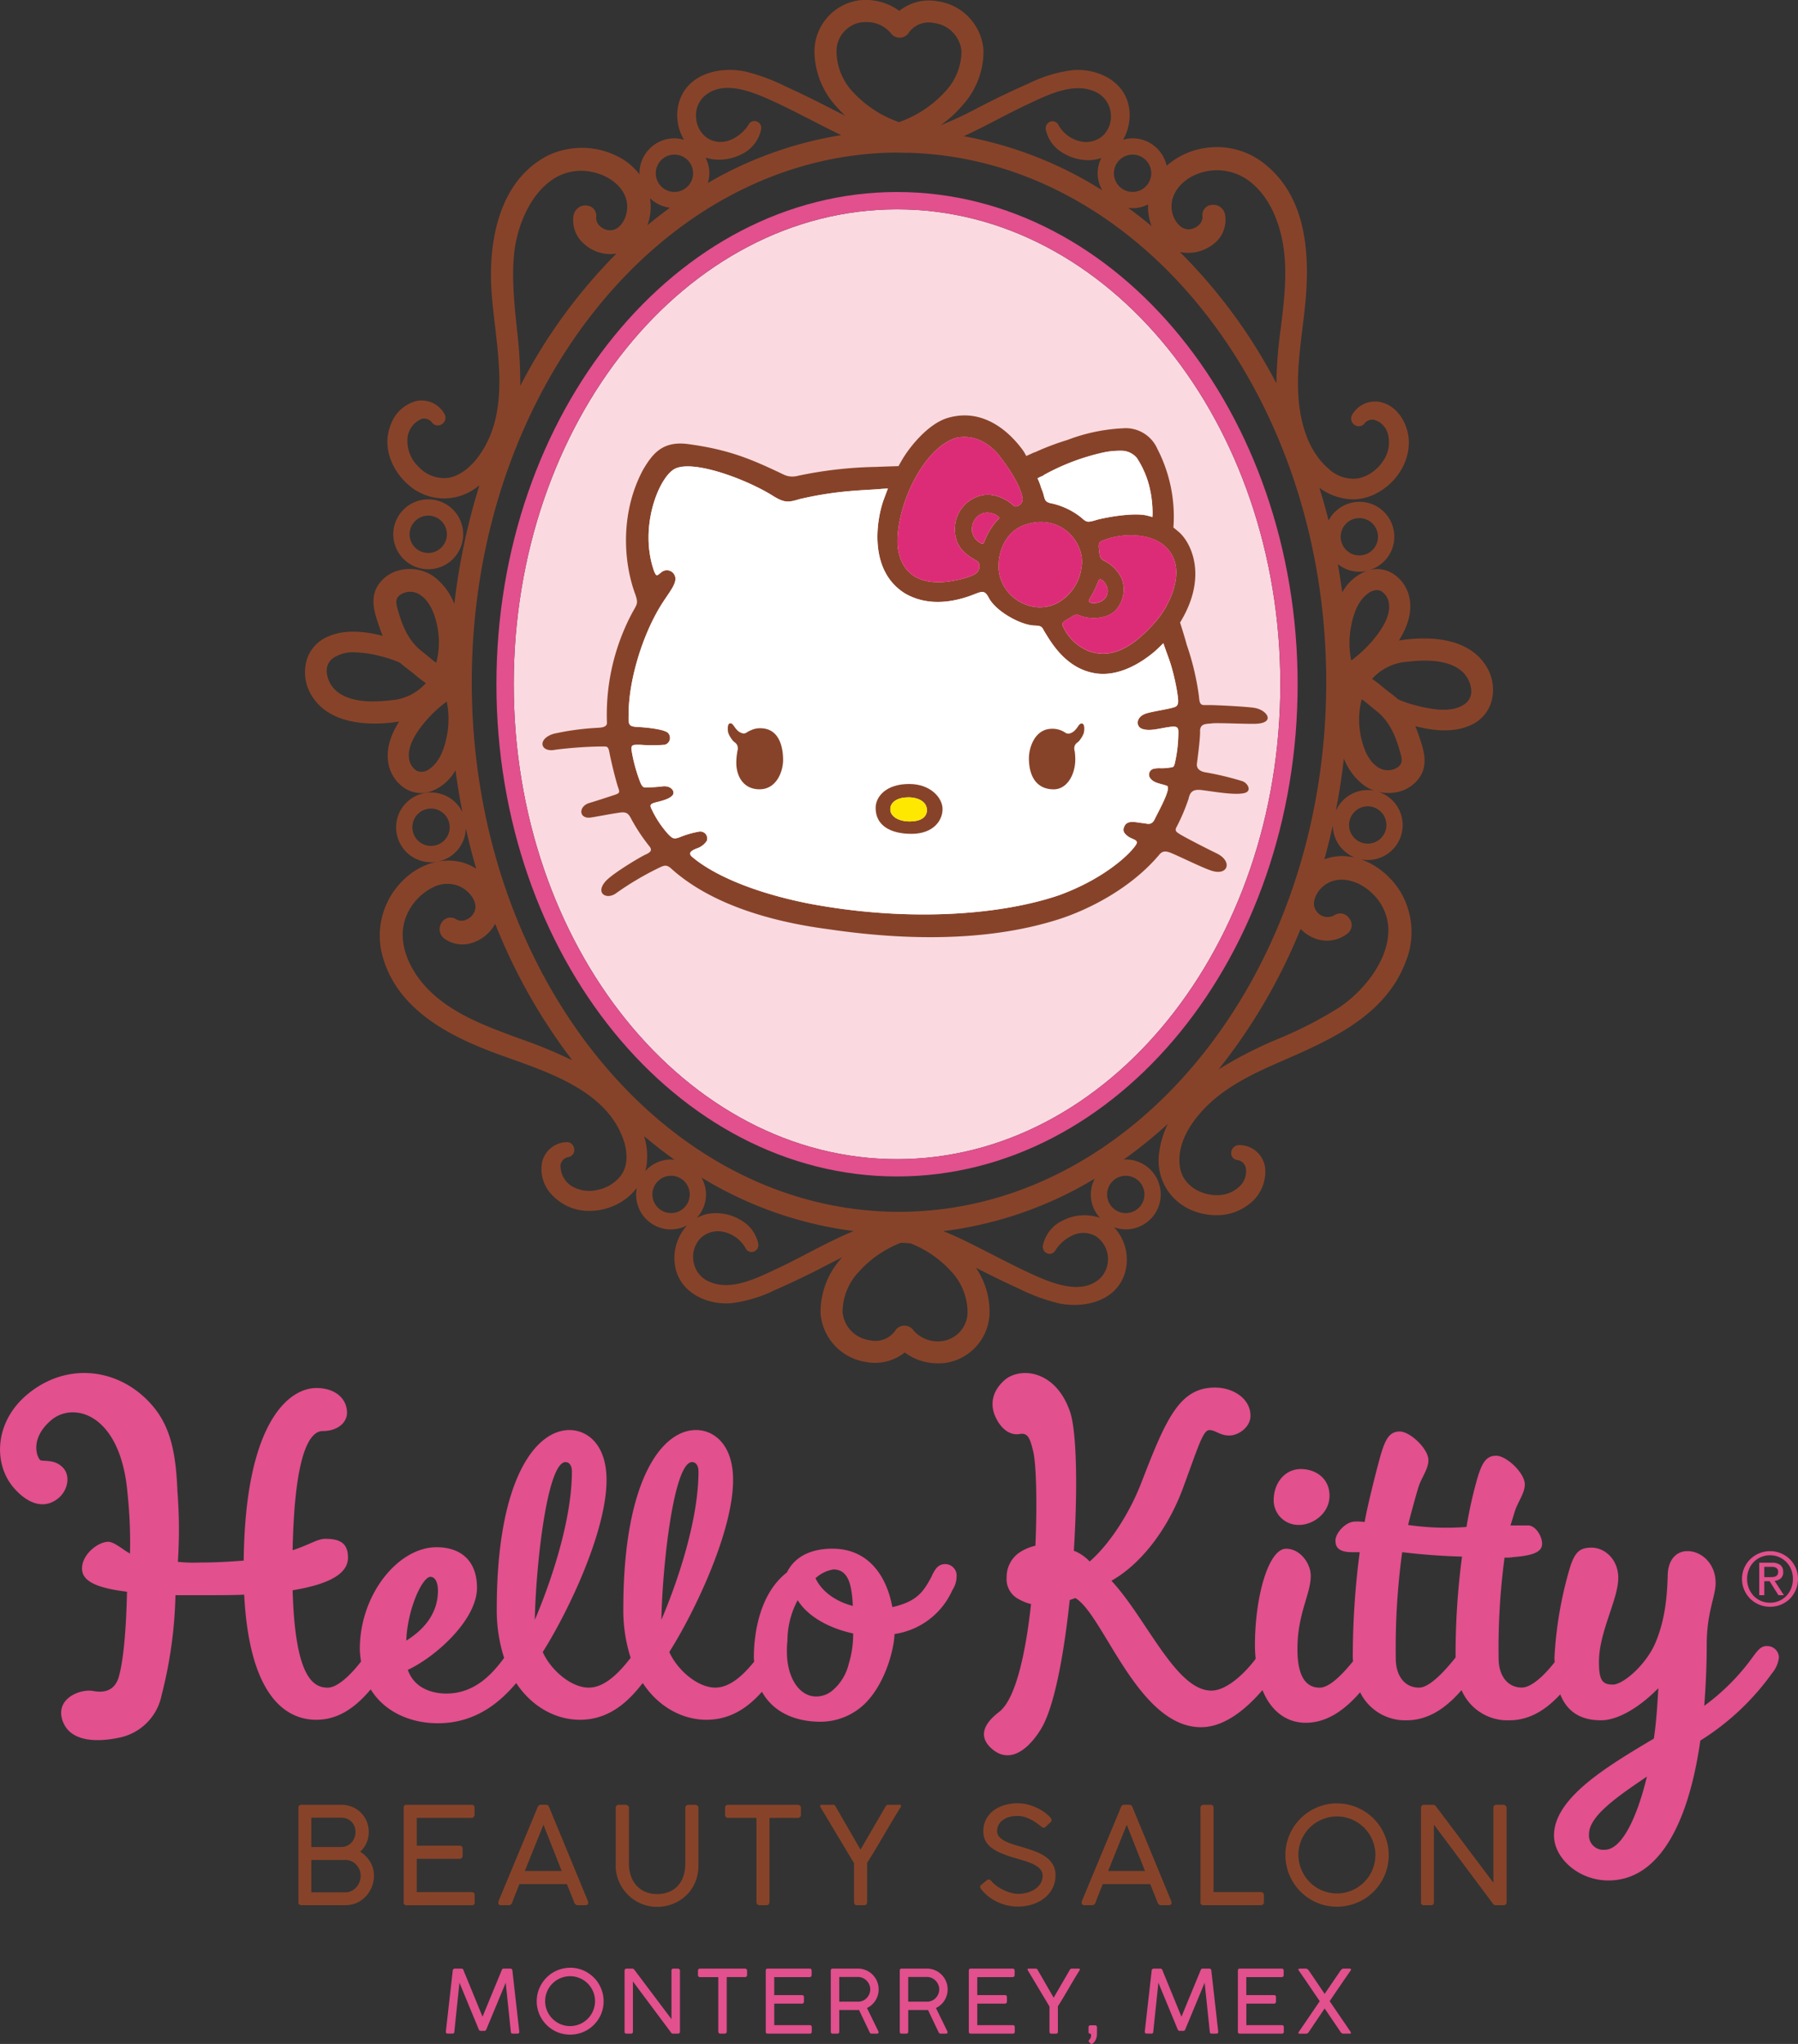<svg id="Grupo_669" data-name="Grupo 669" xmlns="http://www.w3.org/2000/svg" xmlns:xlink="http://www.w3.org/1999/xlink" width="378.027" height="429.728" viewBox="0 0 378.027 429.728">
  <rect x="0" y="0" width="378.027" height="429.728" fill="#333333" stroke="none"/>
  <defs>
    <clipPath id="clip-path">
      <rect id="Rectángulo_265" data-name="Rectángulo 265" width="378.027" height="429.728" fill="none"/>
    </clipPath>
  </defs>
  <g id="Grupo_668" data-name="Grupo 668" clip-path="url(#clip-path)">
    <path id="Trazado_4030" data-name="Trazado 4030" d="M77.527,385.176a5.632,5.632,0,0,1-.476,2.3,5.369,5.369,0,0,1-1.33,1.849,5.681,5.681,0,0,1,1.187.923,6.241,6.241,0,0,1,.918,1.187,5.739,5.739,0,0,1,.591,1.387,5.675,5.675,0,0,1,.207,1.538,6.222,6.222,0,0,1-.457,2.36,6.33,6.33,0,0,1-1.252,1.975,6.018,6.018,0,0,1-1.882,1.359,5.51,5.51,0,0,1-2.356.5H63.392a.7.7,0,0,1-.468-.154.583.583,0,0,1-.186-.472V380.127c0-.454.219-.683.654-.683H71.74a5.9,5.9,0,0,1,2.289.44,5.8,5.8,0,0,1,1.834,1.209,5.532,5.532,0,0,1,1.223,1.813,5.768,5.768,0,0,1,.441,2.27m-2.787,0a3.229,3.229,0,0,0-.221-1.208,2.772,2.772,0,0,0-.626-.962,2.832,2.832,0,0,0-.959-.626,3.322,3.322,0,0,0-1.223-.218H65.453v6.17h6.23a3.023,3.023,0,0,0,1.215-.241,2.921,2.921,0,0,0,.969-.668,3.2,3.2,0,0,0,.638-1,3.268,3.268,0,0,0,.235-1.245m-9.287,5.873v6.8h7.2a2.773,2.773,0,0,0,1.235-.285A3.3,3.3,0,0,0,74.9,396.8a3.552,3.552,0,0,0,.683-1.109,3.6,3.6,0,0,0,.248-1.327,3.262,3.262,0,0,0-.248-1.266,3.5,3.5,0,0,0-.675-1.054,3.217,3.217,0,0,0-1.012-.724,2.916,2.916,0,0,0-1.249-.271Z" fill="#874329"/>
    <path id="Trazado_4031" data-name="Trazado 4031" d="M99.116,379.444c.435,0,.654.228.654.683v1.409a.713.713,0,0,1-.164.468.631.631,0,0,1-.519.2H87.625v5.844h9.016a.677.677,0,0,1,.441.15.614.614,0,0,1,.185.505v1.449a.72.72,0,0,1-.157.457.557.557,0,0,1-.469.2H87.625v7h11.52a.585.585,0,0,1,.654.669v1.463a.553.553,0,0,1-.626.626H85.491c-.416,0-.626-.2-.626-.6V380.1c0-.435.21-.654.626-.654Z" fill="#874329"/>
    <path id="Trazado_4032" data-name="Trazado 4032" d="M107.69,400.036a.91.91,0,0,1-.283.383.753.753,0,0,1-.472.143h-1.506c-.435,0-.654-.165-.654-.5a1.488,1.488,0,0,1,.007-.164,1.013,1.013,0,0,1,.021-.119c.01-.038.019-.071.029-.1l8.2-19.712c.02-.047.043-.1.072-.161a.66.66,0,0,1,.114-.172.59.59,0,0,1,.207-.135.933.933,0,0,1,.362-.058h.937a.909.909,0,0,1,.35.058.572.572,0,0,1,.207.135.77.77,0,0,1,.112.172c.029.061.052.114.071.161l8.136,19.712c.009.048.019.1.028.141s.019.092.029.135a.551.551,0,0,1,.014.107c0,.333-.219.5-.654.5h-1.509a.745.745,0,0,1-.468-.143.872.872,0,0,1-.284-.383l-1.565-3.91h-9.982c-.334.843-.636,1.606-.912,2.289s-.478,1.223-.611,1.621m2.66-6.67h7.75l-3.84-9.727Z" fill="#874329"/>
    <path id="Trazado_4033" data-name="Trazado 4033" d="M132.236,391.832a7.936,7.936,0,0,0,.39,2.518,5.836,5.836,0,0,0,1.152,2.024,5.376,5.376,0,0,0,1.856,1.352,6.086,6.086,0,0,0,2.5.49,6.475,6.475,0,0,0,2.632-.5,5.133,5.133,0,0,0,1.856-1.359,5.717,5.717,0,0,0,1.1-2.025,8.451,8.451,0,0,0,.361-2.5V380.07a.587.587,0,0,1,.193-.44.655.655,0,0,1,.476-.186h1.366a.8.8,0,0,1,.5.172.538.538,0,0,1,.228.454v12.145a8.89,8.89,0,0,1-.682,3.519,8.263,8.263,0,0,1-1.871,2.746,8.606,8.606,0,0,1-2.774,1.785,8.946,8.946,0,0,1-3.377.64,8.4,8.4,0,0,1-3.369-.683,8.787,8.787,0,0,1-4.638-4.638,8.4,8.4,0,0,1-.683-3.369V380.07a.67.67,0,0,1,.164-.419.528.528,0,0,1,.433-.207h1.523a.707.707,0,0,1,.441.186.551.551,0,0,1,.228.44Z" fill="#874329"/>
    <path id="Trazado_4034" data-name="Trazado 4034" d="M167.7,379.444a.746.746,0,0,1,.462.157.63.63,0,0,1,.235.469v1.437a.743.743,0,0,1-.171.49.644.644,0,0,1-.526.207h-5.915v17.7a.686.686,0,0,1-.172.457.608.608,0,0,1-.483.2H159.7a.654.654,0,0,1-.455-.183.616.616,0,0,1-.2-.471V382.2H153.1a.657.657,0,0,1-.469-.171.682.682,0,0,1-.186-.526V380.07a.587.587,0,0,1,.186-.455.657.657,0,0,1,.469-.171Z" fill="#874329"/>
    <path id="Trazado_4035" data-name="Trazado 4035" d="M172.61,380.127a.71.71,0,0,1-.164-.49c.024-.129.145-.193.364-.193h2.3c.086.01.157.019.214.029a.382.382,0,0,1,.155.064.557.557,0,0,1,.143.164c.047.076.109.179.185.312l5.09,8.833h.043l5.192-8.933a.986.986,0,0,1,.283-.362.889.889,0,0,1,.343-.107h2.375c.207,0,.311.086.311.257a.781.781,0,0,1-.157.369q-.88,1.41-1.749,2.865t-1.727,2.931q-.861,1.471-1.735,2.93t-1.77,2.864v8.219c0,.457-.21.683-.626.683h-1.52c-.4,0-.6-.226-.6-.683v-8.147Z" fill="#874329"/>
    <path id="Trazado_4036" data-name="Trazado 4036" d="M218.97,384.053c-.133-.086-.352-.252-.654-.5a8.965,8.965,0,0,0-1.116-.752,9.463,9.463,0,0,0-1.488-.69,5.065,5.065,0,0,0-1.777-.307,6.128,6.128,0,0,0-1.935.272,3.925,3.925,0,0,0-1.334.718,2.818,2.818,0,0,0-.776,1.009,2.753,2.753,0,0,0-.25,1.13,1.847,1.847,0,0,0,.526,1.338,4.611,4.611,0,0,0,1.394.937,13.888,13.888,0,0,0,1.97.719c.736.214,1.483.438,2.247.676s1.513.5,2.246.8a8.444,8.444,0,0,1,1.97,1.094,5.249,5.249,0,0,1,1.4,1.564,4.353,4.353,0,0,1,.525,2.2,5.9,5.9,0,0,1-.618,2.708,6.274,6.274,0,0,1-1.692,2.078,7.913,7.913,0,0,1-2.525,1.33,10.084,10.084,0,0,1-3.114.469,10.037,10.037,0,0,1-4.288-.976,9.686,9.686,0,0,1-1.871-1.159,8.918,8.918,0,0,1-1.549-1.563.69.69,0,0,1-.178-.455.587.587,0,0,1,.25-.428l1.123-.938a.645.645,0,0,1,.469-.178.6.6,0,0,1,.411.25l.186.183a6.687,6.687,0,0,0,1.359,1.161,9.7,9.7,0,0,0,1.52.809,8.489,8.489,0,0,0,1.459.476,5.505,5.505,0,0,0,1.18.157,7.388,7.388,0,0,0,1.777-.226,5.8,5.8,0,0,0,1.664-.7,4.044,4.044,0,0,0,1.237-1.187,2.942,2.942,0,0,0,.485-1.687,2.038,2.038,0,0,0-.478-1.371,4.137,4.137,0,0,0-1.287-.983,11.567,11.567,0,0,0-1.9-.752q-1.087-.334-2.327-.7a23.091,23.091,0,0,1-2.929-1.047,8.5,8.5,0,0,1-2.011-1.209,4.141,4.141,0,0,1-1.158-1.477,4.4,4.4,0,0,1-.372-1.842,5.38,5.38,0,0,1,.519-2.368,5.461,5.461,0,0,1,1.473-1.856,6.987,6.987,0,0,1,2.3-1.216,9.747,9.747,0,0,1,3.008-.433,8.224,8.224,0,0,1,1.863.226,10.96,10.96,0,0,1,1.885.633,10.113,10.113,0,0,1,1.72.969,7.289,7.289,0,0,1,1.387,1.244.686.686,0,0,1,.205.447.592.592,0,0,1-.219.448l-1.011.968a.622.622,0,0,1-.462.2.671.671,0,0,1-.433-.212" fill="#874329"/>
    <path id="Trazado_4037" data-name="Trazado 4037" d="M230.332,400.036a.91.91,0,0,1-.283.383.753.753,0,0,1-.472.143h-1.506c-.435,0-.654-.165-.654-.5a1.491,1.491,0,0,1,.007-.164,1.013,1.013,0,0,1,.021-.119c.01-.038.019-.071.029-.1l8.2-19.712c.02-.047.043-.1.072-.161a.66.66,0,0,1,.114-.172.59.59,0,0,1,.207-.135.933.933,0,0,1,.362-.058h.937a.909.909,0,0,1,.35.058.572.572,0,0,1,.207.135.77.77,0,0,1,.112.172c.029.061.052.114.071.161l8.136,19.712c.009.048.019.1.028.141s.019.092.029.135a.551.551,0,0,1,.014.107c0,.333-.219.5-.654.5h-1.509a.745.745,0,0,1-.468-.143.872.872,0,0,1-.284-.383l-1.565-3.91h-9.982c-.334.843-.636,1.606-.912,2.289s-.478,1.223-.611,1.621m2.66-6.67h7.75l-3.84-9.727Z" fill="#874329"/>
    <path id="Trazado_4038" data-name="Trazado 4038" d="M265.115,397.8a.618.618,0,0,1,.443.178.653.653,0,0,1,.183.491v1.463a.64.64,0,0,1-.169.443.6.6,0,0,1-.457.183H253.027a.553.553,0,0,1-.626-.626V380.07a.612.612,0,0,1,.655-.626h1.465a.65.65,0,0,1,.448.157.592.592,0,0,1,.178.469V397.8Z" fill="#874329"/>
    <path id="Trazado_4039" data-name="Trazado 4039" d="M281.115,379.161a10.7,10.7,0,0,1,5.468,1.478,11.222,11.222,0,0,1,2.2,1.7,10.6,10.6,0,0,1,1.7,2.2,11.3,11.3,0,0,1,1.1,2.608,10.8,10.8,0,0,1-1.088,8.371,11.138,11.138,0,0,1-1.7,2.19,10.649,10.649,0,0,1-2.2,1.691,11.034,11.034,0,0,1-8.4,1.088,10.582,10.582,0,0,1-2.589-1.1,10.953,10.953,0,0,1-2.189-1.7,10.917,10.917,0,0,1-2.782-10.553,10.7,10.7,0,0,1,1.1-2.593,11.1,11.1,0,0,1,1.7-2.206,10.618,10.618,0,0,1,2.2-1.7,11.191,11.191,0,0,1,2.6-1.1,10.552,10.552,0,0,1,2.893-.39m-8.133,10.822a7.837,7.837,0,0,0,.29,2.153,8.3,8.3,0,0,0,.819,1.935A8.084,8.084,0,0,0,277,396.979a8.287,8.287,0,0,0,1.934.818,8.095,8.095,0,0,0,4.3,0,8.107,8.107,0,0,0,4.835-3.726,8.29,8.29,0,0,0,.817-1.935,8.077,8.077,0,0,0-.348-5.3,8.147,8.147,0,0,0-4.3-4.3,8.069,8.069,0,0,0-5.3-.347A8.28,8.28,0,0,0,277,383a8.123,8.123,0,0,0-2.908,2.9,8.15,8.15,0,0,0-.819,1.932,7.892,7.892,0,0,0-.29,2.149" fill="#874329"/>
    <path id="Trazado_4040" data-name="Trazado 4040" d="M314.435,400.562a.667.667,0,0,1-.543-.312l-12.413-16.64v16.326c0,.419-.219.626-.655.626h-1.437a.553.553,0,0,1-.626-.626V380.1a.664.664,0,0,1,.171-.469.6.6,0,0,1,.455-.185h1.906a.7.7,0,0,1,.6.314l12.1,16.083V379.97a.569.569,0,0,1,.626-.526h1.437a.758.758,0,0,1,.476.171.544.544,0,0,1,.222.455v19.866c0,.419-.234.626-.7.626Z" fill="#874329"/>
    <path id="Trazado_4041" data-name="Trazado 4041" d="M101,426.975q-.2,0-.359-.341L96.6,416.855l-1.077,10.3a.359.359,0,0,1-.406.4h-.957c-.282,0-.424-.135-.424-.4L95.19,414.3a.362.362,0,0,1,.138-.295.48.48,0,0,1,.3-.11H97.05a.415.415,0,0,1,.4.341l4,9.769,4.032-9.769a.5.5,0,0,1,.148-.254.342.342,0,0,1,.23-.087h1.464a.378.378,0,0,1,.3.12.413.413,0,0,1,.106.285l1.454,12.863a.357.357,0,0,1-.4.4h-.958c-.283,0-.423-.135-.423-.4l-1.078-10.3-4.06,9.779q-.158.34-.368.341Z" fill="#e2508d"/>
    <path id="Trazado_4042" data-name="Trazado 4042" d="M119.885,413.707a6.932,6.932,0,0,1,3.54.958,7.277,7.277,0,0,1,1.422,1.1,6.75,6.75,0,0,1,1.1,1.427,7.289,7.289,0,0,1,.71,1.69,6.91,6.91,0,0,1,.253,1.878,6.987,6.987,0,0,1-.248,1.865,6.841,6.841,0,0,1-.71,1.675,7.1,7.1,0,0,1-1.1,1.419,7,7,0,0,1-1.422,1.1,7.068,7.068,0,0,1-3.564.953,6.952,6.952,0,0,1-3.549-.957,7.142,7.142,0,0,1-1.418-1.1,7.026,7.026,0,0,1-1.091-8.512,7.157,7.157,0,0,1,1.1-1.427,6.868,6.868,0,0,1,1.423-1.1,7.254,7.254,0,0,1,1.68-.709,6.9,6.9,0,0,1,1.874-.253m-5.267,7.007a5.1,5.1,0,0,0,.189,1.4,5.359,5.359,0,0,0,.529,1.252,5.244,5.244,0,0,0,1.883,1.883,5.4,5.4,0,0,0,1.252.53,5.251,5.251,0,0,0,2.785,0,5.285,5.285,0,0,0,1.253-.53,5.262,5.262,0,0,0,1.878-1.883,5.359,5.359,0,0,0,.529-1.252,5.234,5.234,0,0,0-.225-3.434,5.285,5.285,0,0,0-2.785-2.786,5.237,5.237,0,0,0-3.435-.225,5.4,5.4,0,0,0-1.252.529,5.284,5.284,0,0,0-1.883,1.878,5.261,5.261,0,0,0-.529,1.253,5.108,5.108,0,0,0-.189,1.39" fill="#e2508d"/>
    <path id="Trazado_4043" data-name="Trazado 4043" d="M141.458,427.564a.429.429,0,0,1-.351-.2l-8.037-10.773v10.57q0,.4-.425.4h-.93a.357.357,0,0,1-.4-.4V414.315a.432.432,0,0,1,.11-.3.379.379,0,0,1,.294-.12h1.234a.457.457,0,0,1,.388.2l7.836,10.413V414.232a.365.365,0,0,1,.4-.341h.931a.5.5,0,0,1,.308.11.355.355,0,0,1,.143.295v12.863c0,.27-.151.4-.451.4Z" fill="#e2508d"/>
    <path id="Trazado_4044" data-name="Trazado 4044" d="M156.622,413.891a.479.479,0,0,1,.3.1.4.4,0,0,1,.152.3v.931a.481.481,0,0,1-.111.317.415.415,0,0,1-.34.133h-3.831v11.464a.437.437,0,0,1-.11.294.39.39,0,0,1-.313.129h-.93a.424.424,0,0,1-.295-.119.4.4,0,0,1-.128-.3V415.677h-3.85a.431.431,0,0,1-.3-.11.441.441,0,0,1-.12-.34V414.3a.382.382,0,0,1,.12-.295.431.431,0,0,1,.3-.11Z" fill="#e2508d"/>
    <path id="Trazado_4045" data-name="Trazado 4045" d="M170.222,413.891c.282,0,.423.148.423.442v.912a.463.463,0,0,1-.105.3.409.409,0,0,1-.337.129h-7.42v3.785h5.837a.44.44,0,0,1,.285.1.4.4,0,0,1,.12.327v.939a.467.467,0,0,1-.1.295.364.364,0,0,1-.3.129h-5.837v4.53h7.458a.379.379,0,0,1,.423.433v.948a.358.358,0,0,1-.4.4H161.4q-.405,0-.4-.386V414.315c0-.282.135-.424.4-.424Z" fill="#e2508d"/>
    <path id="Trazado_4046" data-name="Trazado 4046" d="M174.669,414.334c0-.3.134-.442.4-.442h5.312a4.242,4.242,0,0,1,1.713.345,4.354,4.354,0,0,1,2.307,2.329,4.343,4.343,0,0,1,.336,1.7,4.253,4.253,0,0,1-.18,1.239,4.431,4.431,0,0,1-.5,1.1,4.3,4.3,0,0,1-.773.907,4.354,4.354,0,0,1-1,.667l2.431,4.981v.121q0,.285-.341.285h-1.114a.487.487,0,0,1-.442-.341l-2.21-4.64a1.321,1.321,0,0,1-.16.009c-.059,0-.142,0-.249.005s-.251,0-.428,0h-3.315v4.557c0,.271-.142.406-.424.406h-.957a.358.358,0,0,1-.4-.406Zm8.3,3.913a2.486,2.486,0,0,0-.2-.976,2.68,2.68,0,0,0-.544-.829,2.648,2.648,0,0,0-.819-.575,2.431,2.431,0,0,0-1.027-.217h-3.931v5.194h3.968a2.435,2.435,0,0,0,1.013-.212,2.536,2.536,0,0,0,.81-.572,2.668,2.668,0,0,0,.535-.828,2.577,2.577,0,0,0,.193-.985" fill="#e2508d"/>
    <path id="Trazado_4047" data-name="Trazado 4047" d="M189.171,414.334c0-.3.134-.442.4-.442h5.312a4.242,4.242,0,0,1,1.713.345,4.354,4.354,0,0,1,2.307,2.329,4.343,4.343,0,0,1,.336,1.7,4.253,4.253,0,0,1-.18,1.239,4.431,4.431,0,0,1-.5,1.1,4.3,4.3,0,0,1-.773.907,4.354,4.354,0,0,1-1,.667l2.431,4.981v.121q0,.285-.341.285h-1.114a.487.487,0,0,1-.442-.341l-2.21-4.64a1.321,1.321,0,0,1-.16.009c-.059,0-.142,0-.249.005s-.251,0-.428,0h-3.315v4.557c0,.271-.142.406-.424.406h-.957a.358.358,0,0,1-.4-.406Zm8.3,3.913a2.486,2.486,0,0,0-.2-.976,2.68,2.68,0,0,0-.544-.829,2.648,2.648,0,0,0-.819-.575,2.431,2.431,0,0,0-1.027-.217h-3.931v5.194h3.968a2.435,2.435,0,0,0,1.013-.212,2.536,2.536,0,0,0,.81-.572,2.667,2.667,0,0,0,.535-.828,2.577,2.577,0,0,0,.193-.985" fill="#e2508d"/>
    <path id="Trazado_4048" data-name="Trazado 4048" d="M212.9,413.891c.282,0,.423.148.423.442v.912a.464.464,0,0,1-.1.3.409.409,0,0,1-.337.129h-7.42v3.785H211.3a.44.44,0,0,1,.285.1.4.4,0,0,1,.12.327v.939a.467.467,0,0,1-.1.295.364.364,0,0,1-.3.129h-5.837v4.53h7.458a.379.379,0,0,1,.423.433v.948a.358.358,0,0,1-.4.4h-8.858q-.4,0-.4-.386V414.315c0-.282.135-.424.4-.424Z" fill="#e2508d"/>
    <path id="Trazado_4049" data-name="Trazado 4049" d="M216.148,414.333a.457.457,0,0,1-.106-.318c.015-.083.094-.124.234-.124h1.492c.055.006.1.012.138.019a.252.252,0,0,1,.1.041.386.386,0,0,1,.092.106c.031.049.07.116.12.2l3.3,5.717h.027L224.9,414.2a.638.638,0,0,1,.184-.235.56.56,0,0,1,.221-.069h1.538c.135,0,.2.055.2.166a.513.513,0,0,1-.1.239q-.571.912-1.132,1.855t-1.119,1.9q-.557.954-1.123,1.9t-1.147,1.855v5.322q0,.442-.4.442h-.985c-.258,0-.386-.147-.386-.442v-5.276Z" fill="#e2508d"/>
    <path id="Trazado_4050" data-name="Trazado 4050" d="M230.64,427.564a2.932,2.932,0,0,1-.29,1.326,1.862,1.862,0,0,1-.76.838h-.119a.211.211,0,0,1-.166-.074l-.34-.331a.257.257,0,0,1-.083-.2.278.278,0,0,1,.078-.184c.052-.061.11-.134.175-.217a1.778,1.778,0,0,0,.175-.28.819.819,0,0,0,.078-.369v-.3a.165.165,0,0,0-.05-.133.5.5,0,0,0-.116-.069.318.318,0,0,1-.359-.322V426.21a.381.381,0,0,1,.12-.294.406.406,0,0,1,.286-.111h.948a.418.418,0,0,1,.313.115.406.406,0,0,1,.11.29Z" fill="#e2508d"/>
    <path id="Trazado_4051" data-name="Trazado 4051" d="M247.95,426.975q-.2,0-.359-.341l-4.042-9.779-1.077,10.3a.359.359,0,0,1-.406.4h-.957c-.282,0-.424-.135-.424-.4L242.14,414.3a.359.359,0,0,1,.138-.295.48.48,0,0,1,.3-.11H244a.415.415,0,0,1,.4.341l4,9.769,4.032-9.769a.5.5,0,0,1,.148-.254.342.342,0,0,1,.23-.087h1.464a.378.378,0,0,1,.3.12.413.413,0,0,1,.106.285l1.454,12.863a.357.357,0,0,1-.4.4h-.958q-.424,0-.424-.4l-1.077-10.3-4.06,9.779q-.158.34-.368.341Z" fill="#e2508d"/>
    <path id="Trazado_4052" data-name="Trazado 4052" d="M269.468,413.891c.282,0,.423.148.423.442v.912a.464.464,0,0,1-.1.3.409.409,0,0,1-.337.129h-7.421v3.785h5.838a.44.44,0,0,1,.285.1.4.4,0,0,1,.12.327v.939a.467.467,0,0,1-.1.295.364.364,0,0,1-.3.129h-5.838v4.53h7.459a.379.379,0,0,1,.423.433v.948a.358.358,0,0,1-.4.4h-8.858q-.4,0-.4-.386V414.315c0-.282.135-.424.4-.424Z" fill="#e2508d"/>
    <path id="Trazado_4053" data-name="Trazado 4053" d="M283.942,427.159a.405.405,0,0,1,.092.3c-.018.074-.1.11-.258.11h-1.353a.514.514,0,0,1-.3-.087,1.172,1.172,0,0,1-.258-.253l-3.361-4.963-3.342,4.963a1,1,0,0,1-.249.253.509.509,0,0,1-.294.087h-1.363c-.153,0-.239-.036-.258-.11a.4.4,0,0,1,.1-.3l4.373-6.417c-.386-.572-.775-1.143-1.165-1.718s-.77-1.134-1.141-1.68-.731-1.073-1.078-1.579-.67-.975-.971-1.4q-.184-.276-.115-.373c.046-.064.164-.1.355-.1H274.5a.654.654,0,0,1,.364.088,1.526,1.526,0,0,1,.318.317l3.323,4.9,3.343-4.9a1.458,1.458,0,0,1,.322-.317.675.675,0,0,1,.368-.088h1.133c.2,0,.317.033.364.1s.007.189-.116.373q-.45.644-.971,1.4t-1.082,1.579q-.561.819-1.146,1.68c-.39.575-.775,1.146-1.155,1.718Z" fill="#e2508d"/>
    <path id="Trazado_4054" data-name="Trazado 4054" d="M198.343,328.87c-1.128.188-1.745.929-2.508,2.639-1.685,3.17-3.076,5.216-8.219,6.375-1.289-6.979-5.342-12.281-12.6-12.281-4.778,0-8.042,1.861-9.562,4.99-5.6,4.328-6.963,12.475-6.963,17.981,0,.279.064.51.07.784-2.255,2.775-5.052,5.452-8.172,5.452-3.747,0-8.005-3.737-9.669-7.482,5.514-8.732,13.411-25.47,13.411-36.17,0-7.489-4.053-10.5-7.8-10.5-7.167,0-15.279,10.5-15.279,37.526a32.89,32.89,0,0,0,1.541,10.37c-2.363,3.041-5.391,6.26-8.816,6.26-3.742,0-8.005-3.737-9.664-7.482,5.508-8.732,13.411-25.47,13.411-36.17,0-7.489-4.058-10.5-7.8-10.5-7.173,0-15.28,10.5-15.28,37.526a32.705,32.705,0,0,0,1.546,10.383c-2.309,3.108-6,7.492-12.144,7.492-1.563,0-6.443-.311-8.107-4.982,5.82-2.7,14.549-10.5,14.549-17.263,0-5.407-3.114-8.521-8.52-8.521-8,0-16.117,9.873-16.117,21.416a18.087,18.087,0,0,0,.258,2.615c-2.2,2.856-4.972,5.49-7.007,5.49-3.017,0-6.861-2.081-7.376-20.474,7.586-1.251,11.639-3.431,11.639-6.859,0-3.122-1.766-3.954-4.784-3.954-1.659,0-3.323,1.251-6.855,2.389.414-21.2,3.843-25.051,6.335-25.051,3.226,0,5.1-1.863,5.1-3.844,0-2.91-2.4-5.2-6.443-5.2-5.82,0-14.973,7.277-15.28,36.28-2.6.206-5.717.41-9.255.41a30.808,30.808,0,0,1-4.585-.145,103.42,103.42,0,0,0-.086-14.753c-.306-7.506-1.246-13.213-5-17.776-6.738-8.182-18.227-9.857-26.807-2.465-6.695,5.772-6.9,14.453-2.625,19.414,3.06,3.544,6.593,4.615,9.5,2.105,1.89-1.632,2.405-4.542.977-6.193-1.831-2.124-4.547-1.3-4.95-1.769-.886-1.02-1.863-4.709,2.3-8.3,4.725-4.077,14.62-1.455,16.085,15.165a97.487,97.487,0,0,1,.537,12.831c-1.353-.722-3.323-2.478-4.574-2.478-2.083,0-5.509,2.6-5.509,5.611,0,2.5,2.6,4.054,9.455,4.891-.145,6.861-.617,13.953-1.713,17.851-.934,3.345-3.618,3.356-5.379,3.023-2.679-.51-8.011,1.53-6.48,6.163,1.712,5.154,8.627,4.363,11.993,3.635a11.377,11.377,0,0,0,8.854-8.92,91.8,91.8,0,0,0,2.915-21.022h6.346c2.9,0,5.61,0,8.1-.107,1.143,21.931,9.148,26.3,15.177,26.3,5.015,0,8.649-3.1,11.425-6.392,2.964,4.8,8.424,7.122,14.141,7.122,8,0,13.154-4.545,16.451-8.453,3.479,5.272,8.633,7.723,13.379,7.723,6.314,0,10.313-3.986,13.223-7.728,3.479,5.277,8.633,7.728,13.385,7.728,5.266,0,8.917-2.789,11.682-5.887,2.395,4.338,7.055,6.3,12.327,6.3a13.438,13.438,0,0,0,9.154-3.645c4.263-4.081,6.222-11.082,6.4-14.8a15.78,15.78,0,0,0,12.134-9.191,5.407,5.407,0,0,0,.886-3.517,2.421,2.421,0,0,0-2.754-1.965M90.52,331.528c.935,0,1.557,1.143,1.557,2.9,0,4.682-2.808,8.113-6.651,10.5.2-6.445,3.323-13.408,5.094-13.408m28.375-24.117c.724,0,1.347.623,1.347,1.978,0,10.29-4.472,23.39-7.795,31.18.209-11.431,2.6-33.158,6.448-33.158m26.608,0c.73,0,1.353.623,1.353,1.978,0,10.29-4.473,23.39-7.8,31.18.209-11.431,2.6-33.158,6.448-33.158m29.7,22.565c3.076,0,3.887,2.99,4.1,7.667-4.494-1.171-6.921-3.78-7.839-5.825a7.406,7.406,0,0,1,3.737-1.842m-.188,25.456a5.33,5.33,0,0,1-3.425,1.254c-3.538,0-6.137-3.957-6.137-9.358a17.884,17.884,0,0,1,.107-2.392,18.17,18.17,0,0,1,2.148-8.491c2.529,4.011,7.672,6.148,11.666,6.985a21.181,21.181,0,0,1-.923,6.389,10.555,10.555,0,0,1-3.436,5.613m92.773-40.016c0-3.538,2.287-6.545,5.718-6.545,3.012,0,6.024,1.863,6.024,5.611s-3.533,6.131-6.341,6.131a5.192,5.192,0,0,1-5.4-5.2m103.731,30.661c-1.143,0-1.766.628-2.915,2.185a45.925,45.925,0,0,1-10.286,10.389c.311-4.153.52-8.413.52-12.778,0-7.065,1.869-10.082,1.869-13.094,0-3.957-2.9-6.652-5.922-6.652-2.395,0-4.156,1.868-4.156,5.293-.107,3.538-.418,8.945-2.6,14.034-1.97,4.58-6.754,8.733-8.933,8.733-2.293,0-2.915-1.039-2.915-4.787,0-6.332,4.058-13.089,4.058-17.66,0-3.852-2.813-6.344-5.615-6.344-2.389,0-3.431.832-4.473,3.947a81.562,81.562,0,0,0-3.328,19.126c0,.341.027.666.043,1-2.18,2.8-4.9,5.34-6.9,5.34-3.012,0-4.881-2.494-4.881-6.129a143.593,143.593,0,0,1,1.246-21.2,8.453,8.453,0,0,0,1.874-.1c4.048-.319,6.023-1.041,6.023-2.808,0-1.664-1.449-3.844-2.91-3.844h-3.742l.935-3.017c.628-1.976,2.077-3.742,2.077-5.61,0-2.395-3.838-6.03-6.023-6.03-2.078,0-3.018,1.455-4.054,5.1a92.888,92.888,0,0,0-2.185,9.874,55.86,55.86,0,0,1-12.268-.419c.215-1.036,1.869-7.071,2.191-8.005.617-1.976,2.072-3.737,2.072-5.61,0-2.395-3.844-6.03-6.024-6.03-2.083,0-3.012,1.455-4.053,5.1-.628,2.18-2.706,10.287-3.329,13.927a11.808,11.808,0,0,0-1.976-.1c-2.077,0-4.16,2.494-4.16,3.954,0,1.246.418,2.492,3.532,2.492h1.563a170.751,170.751,0,0,0-1.455,22.243c0,.241.042.443.059.682-2.266,2.807-4.972,5.554-7.017,5.554-2.916,0-4.677-2.392-4.677-8.105,0-7.484,2.8-11.543,2.8-15.392,0-2.59-2.18-5.71-5.192-5.71-3.635,0-6.545,9.871-6.545,20.372,0,.988.076,1.877.145,2.776-2.324,3.119-6.131,6.681-9.3,6.681-7.479,0-13.637-15.2-21.019-23.1,6.131-3.431,11.875-10.786,15.1-19.618,3.221-8.735,4.16-12.061,5.513-12.061,1.246,0,2.18,1.146,4.156,1.146s4.472-1.768,4.472-4.155c0-3.538-3.543-5.927-7.484-5.927-7.49,0-10.3,6.652-15.489,20.063-2.706,6.964-7,13.175-10.84,16.5a9.257,9.257,0,0,0-3.328-2.265c.832-13.012.612-25.212-.822-29.29-3.119-8.888-10.641-9.344-13.787-6.536-2.862,2.566-2.862,5.409-1.933,7.543,1.144,2.641,3.093,4.075,5.052,3.763,1.643-.26,2.18.355,2.964,3.732.607,2.606.848,10.6.445,19.741a9.971,9.971,0,0,0-3.661,1.648,6.247,6.247,0,0,0-2.389,4.993,4.746,4.746,0,0,0,2.695,4.677,10.078,10.078,0,0,0,2.437.952c-1.143,10.467-3.253,20.034-6.732,22.692-2.652,2.018-4.811,4.9-1.444,7.787s7.151.773,10.2-4.1c2.781-4.429,4.858-15.371,6.109-27.23l1.181-.414c5.922,3.431,13.122,27.153,26.426,27.153,5.068,0,9.669-4.029,12.917-7.8,1.863,4.585,5.192,6.867,9.116,6.867,4.773,0,8.542-3.114,11.415-6.408a10.535,10.535,0,0,0,9.787,5.887c4.993,0,8.735-3.114,11.538-6.335a10.515,10.515,0,0,0,10.088,6.335c4.488,0,7.956-2.528,10.667-5.449,1.294,3.237,3.812,5.449,8.558,5.449,3.844,0,8.521-3.114,12.064-6.754-.215,3.64-.424,7.173-.945,10.6-9.766,5.819-20.992,12.471-20.992,20.369,0,4.784,5.2,9.46,11.43,9.46,10.915,0,16.944-12.574,19.334-29.41A52.924,52.924,0,0,0,372.561,351.8a6.245,6.245,0,0,0,1.455-3.326,2.441,2.441,0,0,0-2.5-2.392m-65.483,2.392c-2.394,3.014-5.509,6.341-7.694,6.341-3.012,0-4.88-2.494-4.88-6.129a149.114,149.114,0,0,1,1.348-22.35c4.16.515,8.627.829,12.579.934a157.7,157.7,0,0,0-1.353,21.2m31.386,40.43a3.008,3.008,0,0,1-3.323-3.318c0-3.64,5.514-7.592,12.165-12.058-2.185,9.046-5.411,15.376-8.842,15.376" fill="#e2508d"/>
    <path id="Trazado_4055" data-name="Trazado 4055" d="M366.73,329.649a5.86,5.86,0,0,1,1.278-1.85,5.937,5.937,0,0,1,4.151-1.672,5.824,5.824,0,0,1,2.265.445,5.884,5.884,0,0,1,1.869,1.227,6,6,0,0,1,1.262,1.85,5.649,5.649,0,0,1,.471,2.3,5.767,5.767,0,0,1-.471,2.335,6.07,6.07,0,0,1-1.262,1.868,5.817,5.817,0,0,1-1.869,1.227,5.969,5.969,0,0,1-2.265.438,6.078,6.078,0,0,1-2.276-.438,5.854,5.854,0,0,1-1.875-1.227,5.927,5.927,0,0,1-1.278-1.868,5.768,5.768,0,0,1-.472-2.335,5.65,5.65,0,0,1,.472-2.3m.968,4.292a4.945,4.945,0,0,0,1.009,1.587,4.623,4.623,0,0,0,1.535,1.054,4.713,4.713,0,0,0,1.917.384,4.732,4.732,0,0,0,3.419-1.438,4.9,4.9,0,0,0,1.016-1.587,5.289,5.289,0,0,0,.364-1.994,5.146,5.146,0,0,0-.364-1.957,4.833,4.833,0,0,0-1.016-1.571,4.771,4.771,0,0,0-1.53-1.047,4.551,4.551,0,0,0-1.889-.381,4.679,4.679,0,0,0-1.917.381,4.673,4.673,0,0,0-2.544,2.618,5.133,5.133,0,0,0-.376,1.957,5.274,5.274,0,0,0,.376,1.994m4.82-5.387a2.791,2.791,0,0,1,1.8.485,1.775,1.775,0,0,1,.591,1.469,1.655,1.655,0,0,1-.517,1.35,2.307,2.307,0,0,1-1.282.513l1.954,3.014h-1.143l-1.858-2.939H370.94v2.939h-1.062v-6.831Zm-.466,3.033c.241,0,.466-.008.681-.027a1.505,1.505,0,0,0,.569-.129.95.95,0,0,0,.4-.333,1.119,1.119,0,0,0,.151-.633,1.038,1.038,0,0,0-.129-.556,1.065,1.065,0,0,0-.349-.309,1.456,1.456,0,0,0-.483-.15,4.079,4.079,0,0,0-.536-.037H370.94v2.174Z" fill="#e2508d"/>
    <path id="Trazado_4056" data-name="Trazado 4056" d="M188.6,44.01c-44.436,0-80.587,44.791-80.587,99.848s36.151,99.848,80.587,99.848,80.587-44.792,80.587-99.848S233.033,44.01,188.6,44.01" fill="#fadae0"/>
    <path id="Trazado_4057" data-name="Trazado 4057" d="M188.6,247.346c46.443,0,84.227-46.424,84.227-103.488S235.04,40.37,188.6,40.37s-84.228,46.424-84.228,103.488S142.154,247.346,188.6,247.346m80.587-103.488c0,55.057-36.151,99.848-80.587,99.848s-80.587-44.791-80.587-99.848S144.161,44.01,188.6,44.01s80.587,44.791,80.587,99.848" fill="#e2508d"/>
    <path id="Trazado_4058" data-name="Trazado 4058" d="M312.577,140.238c-2.962-5.04-8.983-6.076-13.594-6a29.652,29.652,0,0,0-4.88.433c1.953-3.074,2.71-5.909,2.3-8.595a7.9,7.9,0,0,0-3.478-5.434,6.317,6.317,0,0,0-5.023-.785,7.325,7.325,0,1,0-8.57-10.41c-.581-2.327-1.228-4.618-1.924-6.881a12.231,12.231,0,0,0,7.019,2.421,10.4,10.4,0,0,0,4.232-.91c5.161-2.279,8.334-7.789,7.38-12.818-.444-2.334-1.922-5.238-4.743-6.387a5.537,5.537,0,0,0-7.052,2.418,1.591,1.591,0,0,0,.573,2.05,1.5,1.5,0,0,0,2.02-.259,2.1,2.1,0,0,1,2.054-.818,4.123,4.123,0,0,1,2.8,2.611,6.849,6.849,0,0,1-.959,6.136,8.446,8.446,0,0,1-5.078,3.558,7.552,7.552,0,0,1-6.232-1.938c-4.581-3.862-6-10.074-6.383-14.606-.426-5.032.2-10.134.808-15.068.134-1.091.269-2.183.392-3.275,1.083-9.577,1.425-23.21-8.078-30.99a16,16,0,0,0-12.908-3.552,15.652,15.652,0,0,0-7.964,3.714,7.352,7.352,0,0,0-7.166-5.77,7.231,7.231,0,0,0-2,.311,10.376,10.376,0,0,0,1.276-6.649c-.871-5.775-6.752-8.427-11.845-8a28.681,28.681,0,0,0-9.069,2.71c-3.084,1.35-6.23,2.84-9.352,4.43l-1.639.843a72.445,72.445,0,0,1-7.751,3.605,23.788,23.788,0,0,0,4.606-4.185,16.871,16.871,0,0,0,4.428-11.571A11.191,11.191,0,0,0,197.323.3a10.021,10.021,0,0,0-8.246,1.987A11.958,11.958,0,0,0,180.746.053a10.891,10.891,0,0,0-9.508,10.681,17.3,17.3,0,0,0,4.4,11.431,22.038,22.038,0,0,0,2.114,2.185c-.892-.436-1.8-.892-2.768-1.388-2.687-1.379-5.875-2.99-9.138-4.48l-.63-.289a40.469,40.469,0,0,0-8.506-3.152c-5.2-1.084-11.725.312-13.77,5.92a10,10,0,0,0,.88,8.441,7.225,7.225,0,0,0-2.021-.318,7.354,7.354,0,0,0-7.347,7.346c0,.086.022.165.025.25a13.457,13.457,0,0,0-4.951-3.963,16.648,16.648,0,0,0-14.222-.073c-12.007,6.089-12.386,21.707-11.992,28.139.151,2.47.445,4.986.755,7.651,1.114,9.55,2.266,19.425-3.273,27.273-1.1,1.555-3.413,4.244-6.586,4.767a7.319,7.319,0,0,1-6.223-2.357,7.448,7.448,0,0,1-2.248-6.529A4.887,4.887,0,0,1,88.7,88.057a2.071,2.071,0,0,1,2.183.848,1.5,1.5,0,0,0,2.021.276A1.589,1.589,0,0,0,93.5,87.14h0a5.476,5.476,0,0,0-6.008-2.813,7.818,7.818,0,0,0-5.337,4.968c-1.969,4.86.469,9.869,3.758,12.677a11.258,11.258,0,0,0,13.675.937c.417-.269.816-.574,1.211-.883a136.654,136.654,0,0,0-5.275,24.959,13.121,13.121,0,0,0-4.312-5.77,8.864,8.864,0,0,0-6.789-1.418,7.486,7.486,0,0,0-5,3.344c-1.685,2.712-.647,5.776.188,8.238.252.744.531,1.522.856,2.308-4.954-1.285-8.877-1.167-11.951.354a7.755,7.755,0,0,0-4.042,4.771,9.282,9.282,0,0,0,.98,7.313c2.9,4.934,8.773,6,13.3,6,.1,0,.194,0,.29,0a29.548,29.548,0,0,0,4.881-.432c-1.954,3.074-2.71,5.909-2.3,8.6a7.9,7.9,0,0,0,3.48,5.435,6.362,6.362,0,0,0,3.422,1.011,6.451,6.451,0,0,0,1.83-.269,9.728,9.728,0,0,0,5.414-4.545c.393,3,.887,5.949,1.464,8.864a7.333,7.333,0,1,0,.713,3.374c.643,2.871,1.361,5.7,2.176,8.48a10.733,10.733,0,0,0-3.871-1.536c-4.666-.823-9.629,1.327-12.968,5.611a16.226,16.226,0,0,0-2.754,14.645c3.284,11.37,14.82,16.869,24.5,20.389.768.28,1.557.561,2.36.846,9.054,3.226,20.323,7.239,23.685,17.026.6,1.739,1.319,5.035-.559,7.565a8.23,8.23,0,0,1-4.893,2.983,7.215,7.215,0,0,1-5.672-.958,5.048,5.048,0,0,1-2.1-4.333,2.061,2.061,0,0,1,1.733-1.626,1.517,1.517,0,0,0,1.14-1.714,1.545,1.545,0,0,0-1.547-1.408h0A5.44,5.44,0,0,0,114,244.241a7.754,7.754,0,0,0,2.217,7.141,10.528,10.528,0,0,0,7.762,3.2,12.621,12.621,0,0,0,3.96-.647,12.289,12.289,0,0,0,5.944-4.176,7.305,7.305,0,0,0,7.209,8.719,7.257,7.257,0,0,0,3.395-.871,10.158,10.158,0,0,0-2.583,8.379c.811,5.373,5.96,8.048,10.775,8.048.359,0,.717-.015,1.071-.045a28.682,28.682,0,0,0,9.069-2.711c3.083-1.35,6.23-2.84,9.351-4.43L173.8,266c1.073-.554,2.166-1.11,3.27-1.65-.039.046-.081.088-.12.134a16.886,16.886,0,0,0-4.431,11.58,11.224,11.224,0,0,0,9.457,10.268,10.02,10.02,0,0,0,8.247-1.981,11.586,11.586,0,0,0,7.085,2.282h0c.4,0,.815-.016,1.245-.055a10.889,10.889,0,0,0,9.507-10.682,16.641,16.641,0,0,0-2.87-9.355c2.5,1.276,5.339,2.7,8.265,4.036l.631.289a40.465,40.465,0,0,0,8.506,3.151,16.208,16.208,0,0,0,3.294.338c4.378,0,8.847-1.792,10.475-6.257a9.982,9.982,0,0,0-2.144-10.088,7.244,7.244,0,0,0,2.475.46,7.347,7.347,0,0,0,0-14.694c-.167,0-.323.038-.487.049a95.554,95.554,0,0,0,9.348-7.554,18.965,18.965,0,0,0-1.819,5.942,11.3,11.3,0,0,0,5.919,11.807,13.264,13.264,0,0,0,6.029,1.47,11,11,0,0,0,6.964-2.339,8.574,8.574,0,0,0,3.34-7.678,5.482,5.482,0,0,0-5.587-4.727,1.7,1.7,0,0,0-1.54,1.623,1.4,1.4,0,0,0,1.192,1.506,2.17,2.17,0,0,1,1.83,1.44,4.279,4.279,0,0,1-1.031,3.884,6.649,6.649,0,0,1-4.687,2.076c-3.522.126-7.565-1.952-8.111-6.07-.843-6.33,4.631-11.828,7.024-13.9,4.128-3.573,9.1-5.892,14.262-8.146l.322-.141c10.124-4.422,21.6-9.434,25.9-20.844a16.561,16.561,0,0,0-1.2-14.812c-2.8-4.424-7.384-7.25-11.968-7.375a10.86,10.86,0,0,0-3.949.676c.651-2.35,1.25-4.729,1.78-7.143a7.343,7.343,0,1,0,9.267-7.133,9.028,9.028,0,0,0,2.4.34,8.878,8.878,0,0,0,1.719-.166,7.489,7.489,0,0,0,5-3.346c1.685-2.711.646-5.775-.189-8.237-.251-.744-.531-1.523-.855-2.308,4.954,1.285,8.876,1.167,11.951-.354a7.751,7.751,0,0,0,4.041-4.772,9.276,9.276,0,0,0-.98-7.312M94.547,173.929A3.924,3.924,0,1,1,90.623,170a3.93,3.93,0,0,1,3.924,3.925M285.8,116.778a3.924,3.924,0,1,1,3.923-3.923,3.928,3.928,0,0,1-3.923,3.923m7.96,44.607a3.714,3.714,0,0,1-3.329.3c-3.285-1.4-4.257-6.125-4.522-8.09a16.367,16.367,0,0,1,.4-6.576c.642.441,1.257.956,1.855,1.457.4.332.791.663,1.194.975,3.047,2.358,4.237,5.882,5.115,9,.434,1.545.248,2.312-.713,2.931m-5.277-26.578a26.345,26.345,0,0,1-3.818,3.63c-.187.148-.378.292-.571.435-.1-.5-.188-1-.242-1.506a18.852,18.852,0,0,1,.092-5.008c.621-3.82,1.853-6.322,3.766-7.649a3.2,3.2,0,0,1,1.763-.639,2.024,2.024,0,0,1,.911.215,3.481,3.481,0,0,1,1.631,2.573c.324,2.178-.831,4.778-3.532,7.949m3.793,10.877c-.289-.22-.577-.439-.86-.665-.247-.2-.492-.4-.738-.6-.615-.506-1.25-1.027-1.921-1.492-.092-.064-.185-.125-.278-.184a10.891,10.891,0,0,1,7.367-3.606c5.222-.625,8.9-.042,11.254,1.78a5.908,5.908,0,0,1,2.24,4.428,3.24,3.24,0,0,1-1.355,2.661c-2.712,1.982-7.121,1.154-10.661.211a22.852,22.852,0,0,1-3.386-1.186c-.533-.488-1.1-.923-1.662-1.346M141.8,40.354a3.924,3.924,0,1,1,3.922-3.924,3.928,3.928,0,0,1-3.922,3.924m46.669-8.277q.551.033,1.093.025a13.671,13.671,0,0,0,1.543.023c48.565,1.385,87.736,50.758,87.736,111.293,0,61.4-40.295,111.36-89.824,111.36S99.19,204.822,99.19,143.418c0-61.175,40-110.972,89.275-111.341M269.29,68.932a96.37,96.37,0,0,0-.937,11.656,112.175,112.175,0,0,0-20.292-27.612,8.476,8.476,0,0,0,6.583-1.314,6.419,6.419,0,0,0,2.935-6.469,2.531,2.531,0,0,0-2.826-2.121,2.132,2.132,0,0,0-1.932,2.41,2.251,2.251,0,0,1-.589,1.65,3.322,3.322,0,0,1-2.223,1.081c-1.746.1-3.034-1.643-3.491-3.313-.983-3.594,1.663-6.816,4.784-8.142a11.291,11.291,0,0,1,11.016,1.067c4.285,3.034,6.212,8.063,7.074,11.747,1.49,6.364.681,12.971-.1,19.36M238.125,40.354a3.924,3.924,0,1,1,3.924-3.924,3.929,3.929,0,0,1-3.924,3.924m0,3.422a7.252,7.252,0,0,0,3.258-.8,11.155,11.155,0,0,0,.745,4.576c-1.619-1.356-3.277-2.643-4.965-3.877a7.273,7.273,0,0,0,.962.1M191.158,6.742a5.2,5.2,0,0,1,5.34-1.881,6.58,6.58,0,0,1,5.649,5.865,12.356,12.356,0,0,1-3.356,8.452,23.783,23.783,0,0,1-9.768,6.5,23.831,23.831,0,0,1-9.834-6.484,12.649,12.649,0,0,1-3.315-8.415,6.153,6.153,0,0,1,5.284-6.1c.284-.025.556-.038.819-.038a6.647,6.647,0,0,1,5.169,2.151,2.367,2.367,0,0,0,1.647,1.1,2.311,2.311,0,0,0,2.365-1.141M108.652,68.9c-.535-5.171-1.091-10.519-.533-15.769.5-4.7,2.766-11.454,7.516-15a10.72,10.72,0,0,1,8.665-2.011c3.916.722,7.772,3.589,7.565,7.677-.1,1.958-1.232,4.23-3.135,4.584a3.067,3.067,0,0,1-2.536-.789,2.353,2.353,0,0,1-.853-1.939,2.132,2.132,0,0,0-1.909-2.429,2.519,2.519,0,0,0-2.845,2.091,6.489,6.489,0,0,0,2.2,5.95,8.182,8.182,0,0,0,6.826,2.047,112.507,112.507,0,0,0-20.222,27.809,98.62,98.62,0,0,0-.743-12.218M230.778,36.43a7.258,7.258,0,0,0,.985,3.6,81.914,81.914,0,0,0-29.142-11.391c2.318-1.072,4.608-2.234,6.825-3.388,2.125-1.106,4.323-2.251,6.524-3.277l.719-.337c4.2-1.976,9.433-4.435,13.866-2.208a5.492,5.492,0,0,1,2.912,3.917,5.723,5.723,0,0,1-1.311,4.911,5.281,5.281,0,0,1-4.97,1.47,7.025,7.025,0,0,1-4.709-3.547,1.362,1.362,0,0,0-1.68-.589,1.461,1.461,0,0,0-.914,1.649,7.379,7.379,0,0,0,3.374,4.779,10.319,10.319,0,0,0,5.539,1.654,8.473,8.473,0,0,0,1.943-.219c.279-.066.547-.148.809-.238a7.25,7.25,0,0,0-.77,3.209M151.16,33.58a10.391,10.391,0,0,0,4.707-1.131,7.468,7.468,0,0,0,4.162-5.259,1.461,1.461,0,0,0-.916-1.65,1.358,1.358,0,0,0-1.677.589,8.242,8.242,0,0,1-3.852,3.289,5.209,5.209,0,0,1-4.8-.346,5.486,5.486,0,0,1-2.411-4.141A5.483,5.483,0,0,1,147.9,20.39c3.593-3.407,9.045-1.632,13.9.552,2.979,1.339,5.934,2.855,8.791,4.32,1.979,1.015,4.026,2.065,6.068,3.05l.214.1a81.106,81.106,0,0,0-28.062,10.067,6.88,6.88,0,0,0-.485-5.339,9.053,9.053,0,0,0,2.831.438m-10.3,10.1c-1.611,1.177-3.2,2.4-4.745,3.685a11.284,11.284,0,0,0,.554-5.69,7.309,7.309,0,0,0,4.191,2.005M89.542,151.555a26.287,26.287,0,0,1,3.819-3.629q.28-.22.57-.434c.1.5.189,1,.242,1.5a18.771,18.771,0,0,1-.092,5.008c-.621,3.82-1.852,6.322-3.765,7.649a2.636,2.636,0,0,1-2.675.424,3.478,3.478,0,0,1-1.63-2.573c-.325-2.179.831-4.779,3.531-7.95M68.684,141.019a3.247,3.247,0,0,1,1.356-2.661,7.434,7.434,0,0,1,4.454-1.214,25.065,25.065,0,0,1,6.208,1,22.878,22.878,0,0,1,3.385,1.186c.533.489,1.106.923,1.665,1.348.287.219.575.437.857.663l.733.6c.616.507,1.253,1.03,1.927,1.5.091.063.184.125.278.183a10.893,10.893,0,0,1-7.367,3.606c-5.222.627-8.9.044-11.255-1.78a5.91,5.91,0,0,1-2.241-4.428m15.582-16.041a3.716,3.716,0,0,1,1.989-.565,3.433,3.433,0,0,1,1.339.261c3.286,1.4,4.257,6.125,4.523,8.09a16.366,16.366,0,0,1-.4,6.576c-.64-.44-1.255-.954-1.852-1.455-.4-.333-.794-.664-1.2-.977-3.046-2.358-4.237-5.881-5.114-9-.435-1.546-.248-2.314.713-2.932m15.553,66.558A3.193,3.193,0,0,1,97.93,193.4a2.294,2.294,0,0,1-2-.109,2.191,2.191,0,0,0-3.072.664,2.488,2.488,0,0,0,.62,3.425,6.544,6.544,0,0,0,6.26.682,8.347,8.347,0,0,0,4.378-3.839,120.058,120.058,0,0,0,16.211,28.7,103.67,103.67,0,0,0-11.093-4.567c-2.8-1.026-5.689-2.087-8.412-3.3-5.893-2.623-9.932-5.569-12.71-9.273-1.561-2.08-4.947-7.526-2.7-13.155a11.691,11.691,0,0,1,5.943-6.219,6.578,6.578,0,0,1,5.186-.1c1.8.753,4,3.045,3.273,5.218m88.33,88.356a5.141,5.141,0,0,1-5.343,1.882,6.578,6.578,0,0,1-5.649-5.867,12.357,12.357,0,0,1,3.357-8.449,23.163,23.163,0,0,1,8.893-6.159c.7.022,1.38.061,2.059.126a22.939,22.939,0,0,1,8.65,6.021,12.658,12.658,0,0,1,3.315,8.415,6.153,6.153,0,0,1-5.283,6.1,6.824,6.824,0,0,1-6-2.138,2.369,2.369,0,0,0-1.634-1.073,2.3,2.3,0,0,0-2.362,1.139m85.3-84.571a8.1,8.1,0,0,0,2.75,1.882,6.979,6.979,0,0,0,7.234-1.021,2.22,2.22,0,0,0,.217-3.121,2.249,2.249,0,0,0-3.105-.634,2.828,2.828,0,0,1-3.752-.835c-1.234-1.58-.085-3.766.988-4.85,3.063-3.092,7.779-1.771,10.661,1.042a10.661,10.661,0,0,1,3.412,8.922c-.546,6.03-5.508,11.906-10.184,15.055a83.577,83.577,0,0,1-12.9,6.65,86.793,86.793,0,0,0-12.574,6.444,119.143,119.143,0,0,0,17.253-29.534M141.091,247.2a3.924,3.924,0,1,1-3.924,3.924,3.929,3.929,0,0,1,3.924-3.924m7.346,3.924a7.257,7.257,0,0,0-.961-3.56A81.009,81.009,0,0,0,179.5,258.825c-.494.2-.98.408-1.449.613-2.791,1.223-5.535,2.651-8.188,4.032-2.128,1.108-4.327,2.253-6.531,3.28l-.721.339c-4.2,1.975-9.43,4.436-13.863,2.206a5.5,5.5,0,0,1-2.912-3.917,5.722,5.722,0,0,1,1.312-4.912,5.284,5.284,0,0,1,4.969-1.47,7.03,7.03,0,0,1,4.709,3.548,1.363,1.363,0,0,0,1.68.589,1.461,1.461,0,0,0,.914-1.65,7.379,7.379,0,0,0-3.373-4.778,9.987,9.987,0,0,0-7.482-1.435,8.283,8.283,0,0,0-2.084.806,7.293,7.293,0,0,0,1.954-4.95m75,5.487a7.469,7.469,0,0,0-4.163,5.26,1.463,1.463,0,0,0,.916,1.65,1.36,1.36,0,0,0,1.677-.589h0a8.248,8.248,0,0,1,3.852-3.289,5.2,5.2,0,0,1,4.8.347,5.8,5.8,0,0,1,.885,8.682c-3.594,3.407-9.046,1.632-13.906-.553-2.978-1.339-5.933-2.855-8.791-4.32-1.979-1.015-4.026-2.065-6.068-3.05-1.4-.673-2.846-1.331-4.315-1.906a80.933,80.933,0,0,0,31.862-11.051,7.164,7.164,0,0,0,1.09,8.252,9.958,9.958,0,0,0-7.841.568m9.335-5.487a3.924,3.924,0,1,1,3.925,3.925,3.93,3.93,0,0,1-3.925-3.925M282.2,124.545q-.4-3-.931-5.951a7.185,7.185,0,0,0,6.046,1.445,9.908,9.908,0,0,0-5.115,4.506M135.422,238.864q3.126,2.653,6.432,4.993a7.144,7.144,0,0,0-.763-.077,7.3,7.3,0,0,0-5.43,2.442,9.983,9.983,0,0,0,.273-1.194,14.381,14.381,0,0,0-.512-6.164M291.49,173.45a3.924,3.924,0,1,1-3.924-3.924,3.928,3.928,0,0,1,3.924,3.924m-3.924-7.346a7.349,7.349,0,0,0-6.72,4.4q1.061-5.421,1.7-11.025a13.079,13.079,0,0,0,4.273,5.669,8.259,8.259,0,0,0,2.194,1.1,7.344,7.344,0,0,0-1.447-.146" fill="#874329"/>
    <path id="Trazado_4059" data-name="Trazado 4059" d="M90.036,119.68a7.346,7.346,0,1,0-7.346-7.346,7.355,7.355,0,0,0,7.346,7.346m0-11.27a3.924,3.924,0,1,1-3.924,3.924,3.929,3.929,0,0,1,3.924-3.924" fill="#874329"/>
    <path id="Trazado_4060" data-name="Trazado 4060" d="M263.554,148.794c-2.332-.287-8.023-.565-9.5-.561-1.362,0-1.828.256-1.97-1.773a55.364,55.364,0,0,0-2.579-10.909c-.4-1.5-.922-3.169-1.4-4.66.288-.472.495-.844.565-.975,5.093-9.119,1.681-15.8-.687-17.951-.25-.216-.713-.621-1.28-1.061.008-.155.03-.292.035-.451a31.06,31.06,0,0,0-3.412-16.1,7.254,7.254,0,0,0-7.233-4.306A37.684,37.684,0,0,0,224.42,92.5a54.74,54.74,0,0,0-6.461,2.422c0,.01-.01.014-.012.02-.279.1-.552.213-.833.314-.141.073-.629.3-1.338.609-.249-.45-.471-.839-.612-1.051-2.163-3.043-7.85-9.4-16.044-6.907-4,1.262-7.9,6.015-9.6,9.013-.1.176-.326.568-.609,1.079l-.251.008c-1.383.048-2.775.09-4.167.142l0,.011a85.753,85.753,0,0,0-16.939,1.921,4.235,4.235,0,0,1-2.814-.313c-6.711-3.213-11.426-5.235-20.05-6.4-5.372-.727-7.468,2.032-9.384,5.213-4.826,8.814-4.4,19.285-1.685,26.517.637,1.984.265,1.889-.962,4.245a45.607,45.607,0,0,0-5.051,22.6c.039,1.01-1.317,1.038-2.024,1.08a55.909,55.909,0,0,0-9.139,1.241c-3.587,1.063-2.868,4.051.377,3.356a87.913,87.913,0,0,1,9.385-.677c1.174.07,1.632-.333,1.907,1.185.35,1.9,1.4,6.167,1.88,7.527.355,1.014.247,1.138-.942,1.524-1.207.4-3.657,1.2-5.159,1.651-2.339.7-2.241,3.466.414,3.038,1.918-.311,4.044-.737,5.778-.99,1.475-.219,1.964-.04,2.648,1.322a38.624,38.624,0,0,0,3.806,5.733c.689.852.187,1.289-.825,1.739s-6.909,3.944-8.394,5.617c-2.262,2.551.274,4.013,2.3,2.446a62.6,62.6,0,0,1,8.765-5.2c1.238-.6,1.727-.834,2.754.094,7.914,7.136,20.058,11.042,33.075,12.74,13.8,2.043,32.112,3.049,48.187-2.036,6.27-1.97,15.331-6.47,21.372-13.682.823-.988,1.761-.622,2.954-.1,2.121.919,6.466,3.064,8.147,3.556,3.394,1.008,4.286-2.092.878-3.713-2.143-1.036-6.615-3.34-7.615-3.964-.876-.544-1.239-.781-.689-1.7a41.465,41.465,0,0,0,2.45-5.8c.321-1.49.942-2.062,2.878-1.809,2.743.361,6.914,1.1,8.858.614,1.687-.424.663-2.1-.389-2.484a62.632,62.632,0,0,0-7.469-1.815c-1.6-.2-2.239-.9-2.127-1.864s.705-5.23.663-6.788c-.048-1.751,1.345-1.552,2.522-1.7s7.3.161,9.18.089c4.3-.159,2.374-3.021-.458-3.372m-17.088-32c2.315,4.34-.627,10.615-3.53,13.929-5.216,5.954-9.5,7.665-13.891,6.223a10.211,10.211,0,0,1-5.523-5.159c-.416-.835.02-1.076,1.117-1.7.833-.474,1.409-1.1,2.219-.747,2.231.986,5.743.811,7.565-.892a6.5,6.5,0,0,0,1.46-6.683,7.922,7.922,0,0,0-3.864-3.938c-.88-.444-.807-1.259-.924-2.1-.163-1.239-.112-1.66.522-1.994a15.649,15.649,0,0,1,5.067-1.163c1.649-.1,7.39-.249,9.782,4.23m-36.439.9c.486-3.564,2.4-6.348,5.5-7.376,7.613-2.536,12.664,3.9,11.867,8.8a9.919,9.919,0,0,1-4.918,7.551c-5.677,3.175-13.445-1.7-12.447-8.977m-3.139-3.673c-.219.928-2.7-.863-2.52-2.737a3.452,3.452,0,0,1,1.863-3.209c1.9-.972,4.244.623,3.8.932a14.14,14.14,0,0,0-3.147,5.014m22.169,11.941a23.4,23.4,0,0,0,1.887-3.835c.268-.788,1.217-.01,1.691.978a2.474,2.474,0,0,1-1.15,3.345c-1.075.555-3.037.492-2.428-.488m-10.869-25.416a5.678,5.678,0,0,1,1.047-.5,3.441,3.441,0,0,1,.546-.355,46.6,46.6,0,0,1,12.264-4.577c.255-.052.516-.1.775-.145a17.542,17.542,0,0,1,3.394-.192c.088,0,.171.028.257.038a4.282,4.282,0,0,1,2.547,1.46,19.512,19.512,0,0,1,2.853,7.024c.014.069.032.139.046.217a24.39,24.39,0,0,1,.406,4.653,3.25,3.25,0,0,0-.02.523c-.43-.12-.828-.222-1.129-.3-2.944-.735-9.23.486-10.734.944-1.891.58-2.046.414-3.108-.526a15.232,15.232,0,0,0-6.551-3.048c-1.407-.362-1.049-1.177-1.673-2.685a8.673,8.673,0,0,1-.368-1.045,12.834,12.834,0,0,0-.616-1.513.348.348,0,0,1,.064.023m-17.154-8.48c4.655-1.025,7.971,2.327,8.973,3.618,1.53,1.982,4.372,5.858,4.98,8.981.247,1.281-1.263,2.119-1.779,1.7s-2.93-2.623-6.182-2.327a7.229,7.229,0,0,0-6.2,6.181c-.733,5.958,4.48,7.306,4.906,8a1.914,1.914,0,0,1-.319,2.149c-.639.629-2.547,1.242-4.382,1.621-7.436,1.53-11.64-1.231-12.3-7.167-.5-8.089,5.283-20.657,12.306-22.761m45.946,68.51c-.225.793-.345.707-1.076.819-1.6.261-2.262,0-3.193.213a1.264,1.264,0,0,0-.78,2.127c.755.946,2.26,1.052,3.392,1.476,1.063.4-1.765,5.388-2.532,6.991-.7,1.467-1.591.933-2.523.855-1.333-.118-3.138-.729-3.825.592-.476.91-.225,1.456.6,2.113.96.779,2.44.743,1.824,1.792-.986,1.67-6.306,7.052-16.189,10.661-13.159,4.468-33,5.531-52.924,1.7-11.417-2.3-19.747-5.968-24.209-9.732-1.059-.893-.008-1.406.889-1.775a4.051,4.051,0,0,0,2.161-1.6,1.454,1.454,0,0,0-1.62-1.956,19.811,19.811,0,0,0-4.055,1.171c-1.323.5-1.556.239-2.5-.707a21.409,21.409,0,0,1-3.452-5.261c-.358-.735-.306-1.044.968-1.366,1.3-.325,2.9-.727,3.5-1.516.552-.723-.293-2.044-2.115-1.84a31.271,31.271,0,0,1-3.729.229c-.379-.01-.645-.329-.928-.968a33.611,33.611,0,0,1-1.908-7.03c-.074-1.083.531-.96,1.841-.968a34.814,34.814,0,0,0,5.178,0,1.509,1.509,0,0,0,.645-2.523c-.83-.739-4.25-1.122-6.571-1.241-1.916-.1-1.711-.707-1.669-3.295.111-6.505,2.781-15.921,6.963-22.551,1.243-1.966,2.723-3.767,2.845-5.02a1.8,1.8,0,0,0-2.952-1.631c-.845.631-.972,1.038-1.484-.154-3.263-9.12.845-19.48,4.123-21.488,3.592-2.219,14.784,1.869,20.544,5.386,2.721,1.737,3.483,1.584,5.918.861a73.737,73.737,0,0,1,11.779-1.777c1.6-.129,5.257-.307,5.275-.356.374-.024.637-.04.737-.044l.748-.046c-.373.96-.66,1.785-.844,2.241-1.517,4.087-3.4,14.984,4.48,19.841,3.656,2.109,8.129,2.3,13.029.7,2.973-.98,3.485-1.819,4.561.215,1.514,2.872,6.75,5.736,9.585,5.812,1.76.052,1.551.39,2.259,1.52,1.312,2.089,4.5,7.76,10.887,8.569,3.649.458,7.872-1.082,12-4.52.287-.242,1.077-.963,1.964-1.856.535,1.653,1.211,3.258,1.693,4.926a47.168,47.168,0,0,1,1.127,4.876c.106.633.209,1.271.267,1.906.138,1.484-.414,1.629-.968,1.8-1.418.433-4.377.813-5.788,1.281-2.159.721-2.138,2.735-.823,3.209,1.48.546,3.325,0,5.061-.273,1.751-.271,2.552-.39,2.58.771a29.324,29.324,0,0,1-.765,6.854" fill="#874329"/>
    <path id="Trazado_4061" data-name="Trazado 4061" d="M245.166,152.949c-1.737.271-3.581.819-5.061.273-1.315-.474-1.337-2.488.822-3.209,1.412-.468,4.371-.848,5.789-1.281.554-.167,1.1-.312.968-1.8-.058-.636-.162-1.273-.267-1.907a47.233,47.233,0,0,0-1.128-4.876c-.482-1.667-1.157-3.272-1.693-4.925-.886.893-1.677,1.614-1.964,1.856-4.131,3.438-8.353,4.978-12,4.519-6.388-.808-9.575-6.479-10.888-8.568-.707-1.13-.5-1.468-2.259-1.52-2.834-.076-8.071-2.94-9.584-5.812-1.076-2.034-1.588-1.195-4.562-.215-4.9,1.605-9.372,1.412-13.028-.7-7.878-4.856-6-15.753-4.48-19.84.183-.457.471-1.281.844-2.241l-.748.046c-.1,0-.363.019-.737.043-.018.05-3.675.228-5.275.357a73.77,73.77,0,0,0-11.78,1.777c-2.435.723-3.2.876-5.917-.861-5.761-3.517-16.953-7.6-20.544-5.386-3.279,2.008-7.386,12.368-4.123,21.488.512,1.191.639.785,1.484.154a1.8,1.8,0,0,1,2.951,1.631c-.121,1.253-1.6,3.054-2.844,5.019-4.183,6.631-6.852,16.047-6.963,22.552-.042,2.587-.247,3.191,1.669,3.295,2.32.119,5.74.5,6.571,1.24a1.51,1.51,0,0,1-.645,2.524,34.814,34.814,0,0,1-5.178,0c-1.31.008-1.915-.115-1.842.968a33.667,33.667,0,0,0,1.908,7.029c.283.64.55.958.929.968a31.039,31.039,0,0,0,3.728-.229c1.823-.2,2.667,1.118,2.116,1.841-.594.789-2.193,1.191-3.5,1.516-1.275.322-1.326.631-.968,1.366a21.408,21.408,0,0,0,3.452,5.26c.944.947,1.177,1.206,2.5.708a19.863,19.863,0,0,1,4.055-1.172,1.455,1.455,0,0,1,1.62,1.956,4.046,4.046,0,0,1-2.162,1.606c-.9.368-1.948.882-.888,1.775,4.462,3.764,12.792,7.431,24.209,9.732,19.92,3.832,39.765,2.768,52.923-1.7,9.884-3.609,15.2-8.991,16.19-10.661.615-1.049-.865-1.013-1.825-1.792-.822-.658-1.073-1.2-.6-2.114.687-1.32,2.491-.709,3.824-.591.932.077,1.829.611,2.524-.855.767-1.6,3.595-6.589,2.531-6.991-1.131-.424-2.637-.53-3.392-1.476a1.264,1.264,0,0,1,.781-2.127c.93-.211,1.59.047,3.193-.213.731-.112.851-.026,1.076-.819a29.379,29.379,0,0,0,.765-6.854c-.028-1.161-.829-1.042-2.58-.771" fill="#fff"/>
    <path id="Trazado_4062" data-name="Trazado 4062" d="M219.108,103.08c.624,1.508.266,2.323,1.673,2.685a15.22,15.22,0,0,1,6.551,3.048c1.062.94,1.217,1.1,3.108.525,1.5-.458,7.79-1.679,10.734-.944.3.075.7.177,1.129.3a3.267,3.267,0,0,1,.02-.524,24.4,24.4,0,0,0-.406-4.653c-.014-.077-.032-.147-.046-.217a19.507,19.507,0,0,0-2.853-7.023,4.272,4.272,0,0,0-2.547-1.46c-.086-.01-.169-.034-.257-.038a17.543,17.543,0,0,0-3.394.191c-.259.046-.52.094-.775.146a46.6,46.6,0,0,0-12.264,4.577,3.441,3.441,0,0,0-.546.355,5.615,5.615,0,0,0-1.047.5.445.445,0,0,0-.064-.024,12.9,12.9,0,0,1,.616,1.513,8.622,8.622,0,0,0,.368,1.046" fill="#fff"/>
    <path id="Trazado_4063" data-name="Trazado 4063" d="M231.486,126.448a2.474,2.474,0,0,0,1.149-3.344c-.474-.988-1.422-1.767-1.691-.978a23.466,23.466,0,0,1-1.886,3.834c-.61.98,1.352,1.044,2.428.488" fill="#dd2c77"/>
    <path id="Trazado_4064" data-name="Trazado 4064" d="M188.729,114.826c.661,5.936,4.866,8.7,12.3,7.167,1.834-.379,3.742-.992,4.382-1.622a1.915,1.915,0,0,0,.318-2.149c-.426-.695-5.639-2.044-4.9-8a7.227,7.227,0,0,1,6.2-6.181c3.253-.3,5.667,1.912,6.183,2.327s2.025-.423,1.778-1.7c-.607-3.124-3.449-7-4.979-8.982-1-1.29-4.319-4.643-8.973-3.617-7.024,2.1-12.812,14.672-12.306,22.761" fill="#dd2c77"/>
    <path id="Trazado_4065" data-name="Trazado 4065" d="M206.231,108.073a3.449,3.449,0,0,0-1.862,3.209c-.184,1.874,2.3,3.665,2.519,2.737A14.14,14.14,0,0,1,210.035,109c.441-.309-1.906-1.9-3.8-.932" fill="#dd2c77"/>
    <path id="Trazado_4066" data-name="Trazado 4066" d="M222.475,126.669a9.919,9.919,0,0,0,4.918-7.551c.8-4.9-4.255-11.338-11.867-8.8-3.1,1.028-5.012,3.812-5.5,7.376-1,7.278,6.77,12.152,12.447,8.977" fill="#dd2c77"/>
    <path id="Trazado_4067" data-name="Trazado 4067" d="M236.684,112.561a15.669,15.669,0,0,0-5.067,1.163c-.634.335-.685.755-.522,1.994.117.845.044,1.659.924,2.1a7.922,7.922,0,0,1,3.864,3.938,6.5,6.5,0,0,1-1.46,6.683c-1.822,1.7-5.334,1.878-7.565.892-.81-.356-1.386.273-2.219.747-1.1.628-1.533.869-1.117,1.7a10.208,10.208,0,0,0,5.523,5.159c4.394,1.442,8.675-.269,13.891-6.222,2.9-3.315,5.845-9.589,3.53-13.929-2.392-4.48-8.133-4.333-9.782-4.231" fill="#dd2c77"/>
    <path id="Trazado_4068" data-name="Trazado 4068" d="M191.148,164.829c-4.828,0-7.049,2.635-7.049,5.034,0,3.7,3.11,5.447,7.553,5.447s6.518-2.667,6.518-5.21c0-2.311-2.462-5.271-7.022-5.271m.116,7.878c-2.336,0-4.083-1.068-4.083-2.546,0-1.6,1.6-2.517,3.79-2.517s3.91.976,3.91,2.665c0,1.569-1.392,2.4-3.617,2.4" fill="#874329"/>
    <path id="Trazado_4069" data-name="Trazado 4069" d="M190.972,167.643c-2.193,0-3.79.916-3.79,2.518,0,1.478,1.746,2.545,4.083,2.545,2.225,0,3.617-.828,3.617-2.4,0-1.689-1.717-2.665-3.91-2.665" fill="#ffe800"/>
    <path id="Trazado_4070" data-name="Trazado 4070" d="M159.846,153.108a4.453,4.453,0,0,0-2.046.461,3.862,3.862,0,0,0-.562.278c-.415.257-.636.443-1.147.321a2.35,2.35,0,0,1-1.13-.691,4.733,4.733,0,0,1-.557-.689c-.209-.283-.475-.766-.9-.71-.671.091-.49,1.577-.389,1.99a5.154,5.154,0,0,0,.765,1.381c.437.688.8.553,1.149,1.3a1.9,1.9,0,0,1,0,1.179,1.083,1.083,0,0,0-.017.179,12.8,12.8,0,0,0-.208,2.267c0,2.606,1.336,5.572,4.89,5.572s4.952-3.712,4.952-6.19-.714-6.647-4.791-6.646" fill="#874329"/>
    <path id="Trazado_4071" data-name="Trazado 4071" d="M227.477,152.12c-.43-.057-.693.428-.9.708a4.786,4.786,0,0,1-.556.69,2.369,2.369,0,0,1-1.13.691c-.513.122-.739-.064-1.15-.317a4.783,4.783,0,0,0-2.555-.671c-3.616,0-4.858,3.968-4.858,6.184,0,3.879,1.661,6.55,5.216,6.55,2.807,0,4.53-3.123,4.532-6.285a12.3,12.3,0,0,0-.114-1.705,1.846,1.846,0,0,1-.006-1.175c.351-.748.71-.611,1.148-1.3a5.156,5.156,0,0,0,.764-1.38c.1-.412.282-1.9-.391-1.991" fill="#874329"/>
  </g>
</svg>
